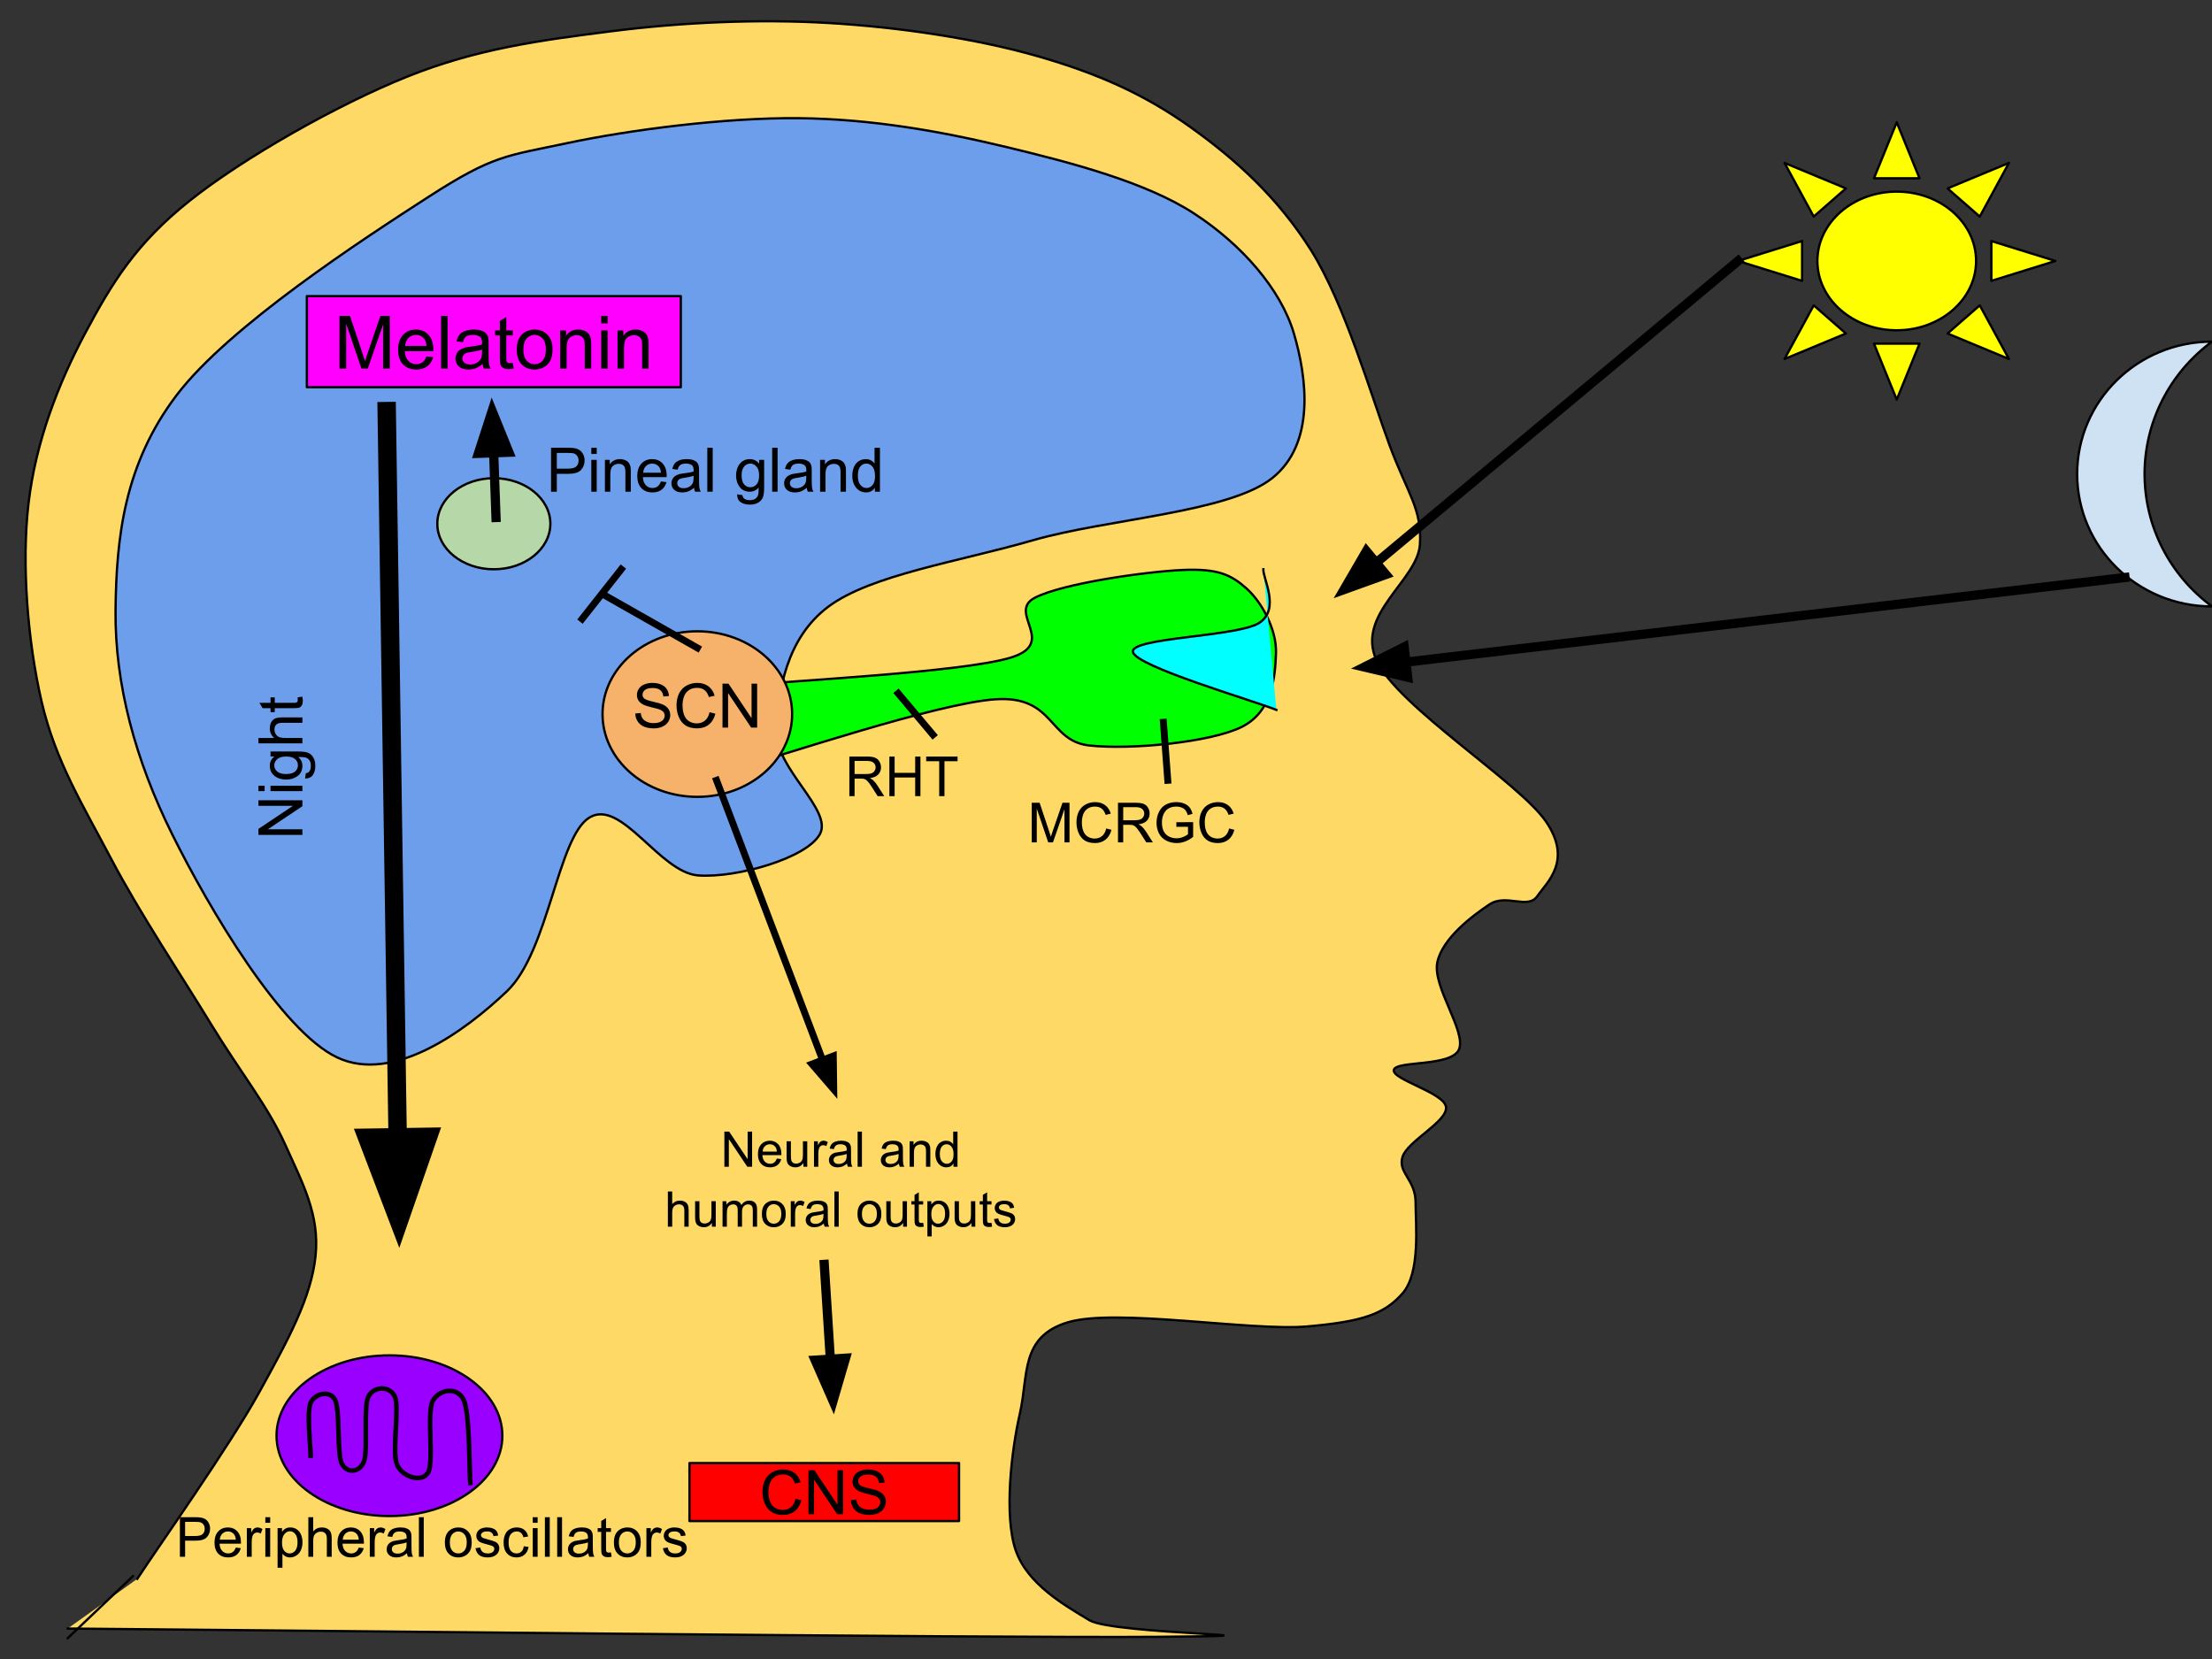 <svg version="1.1" viewBox="0.0 0.0 960.0 720.0" fill="none" stroke="none" stroke-linecap="square" stroke-miterlimit="10" xmlns:xlink="http://www.w3.org/1999/xlink" xmlns="http://www.w3.org/2000/svg"><rect x="0.0" y="0.0" width="960.0" height="720.0" fill="#333333" stroke="none"/><clipPath id="p.0"><path d="m0 0l960.0 0l0 720.0l-960.0 0l0 -720.0z" clip-rule="nonzero"/></clipPath><g clip-path="url(#p.0)"><path fill="#000000" fill-opacity="0.0" d="m0 0l960.0 0l0 720.0l-960.0 0z" fill-rule="evenodd"/><path fill="#ffd966" d="m29.385 706.78c78.94 0.599 399.732 4.191 473.64 3.593c73.908 -0.599 -19.814 -0.9 -30.192 -7.185c-10.378 -6.285 -27.046 -15.562 -32.078 -30.528c-5.032 -14.965 -1.888 -42.803 1.886 -59.265c3.774 -16.462 -6.4086914E-4 -33.222 20.756 -39.507c20.757 -6.285 79.569 3.89 103.786 1.794c24.217 -2.095 33.654 -5.387 41.517 -14.367c7.863 -8.98 5.661 -29.634 5.661 -39.511c0 -9.877 -7.862 -12.87 -5.661 -19.754c2.202 -6.884 19.5 -15.263 18.871 -21.548c-0.629 -6.285 -23.589 -11.974 -22.646 -16.165c0.943 -4.191 25.161 -1.198 28.306 -8.98c3.145 -7.782 -11.637 -27.237 -9.435 -37.713c2.201 -10.476 15.408 -20.352 22.642 -25.141c7.234 -4.789 16.672 2.394 20.76 -3.593c4.089 -5.986 15.408 -15.266 3.771 -32.326c-11.637 -17.06 -64.47 -49.982 -73.591 -70.035c-9.121 -20.053 17.924 -34.721 18.867 -50.285c0.943 -15.564 -5.344 -21.849 -13.207 -43.1c-7.862 -21.251 -19.499 -61.358 -33.967 -84.406c-14.467 -23.047 -33.024 -39.81 -52.838 -53.878c-19.814 -14.068 -39.94 -23.045 -66.044 -30.528c-26.104 -7.482 -59.758 -12.571 -90.58 -14.367c-30.822 -1.796 -63.844 -0.298 -94.351 3.593c-30.507 3.891 -58.183 7.482 -88.69 19.754c-30.507 12.271 -71.078 35.317 -94.351 53.874c-23.273 18.557 -33.651 35.617 -45.288 57.467c-11.637 21.85 -21.386 46.993 -24.531 73.631c-3.145 26.639 -0.316 60.459 5.661 86.2c5.976 25.741 17.93 44.898 30.196 68.244c12.266 23.346 30.819 51.181 43.399 71.833c12.58 20.652 24.533 35.319 32.081 52.08c7.548 16.761 15.093 30.528 13.207 48.487c-1.887 17.959 -11.633 35.918 -24.528 59.265c-12.894 23.346 -44.032 67.344 -52.838 80.813" fill-rule="evenodd"/><path stroke="#000000" stroke-width="1.0" stroke-linejoin="round" stroke-linecap="butt" d="m29.385 706.78c78.94 0.599 399.732 4.191 473.64 3.593c73.908 -0.599 -19.814 -0.9 -30.192 -7.185c-10.378 -6.285 -27.046 -15.562 -32.078 -30.528c-5.032 -14.965 -1.888 -42.803 1.886 -59.265c3.774 -16.462 -6.4086914E-4 -33.222 20.756 -39.507c20.757 -6.285 79.569 3.89 103.786 1.794c24.217 -2.095 33.654 -5.387 41.517 -14.367c7.863 -8.98 5.661 -29.634 5.661 -39.511c0 -9.877 -7.862 -12.87 -5.661 -19.754c2.202 -6.884 19.5 -15.263 18.871 -21.548c-0.629 -6.285 -23.589 -11.974 -22.646 -16.165c0.943 -4.191 25.161 -1.198 28.306 -8.98c3.145 -7.782 -11.637 -27.237 -9.435 -37.713c2.201 -10.476 15.408 -20.352 22.642 -25.141c7.234 -4.789 16.672 2.394 20.76 -3.593c4.089 -5.986 15.408 -15.266 3.771 -32.326c-11.637 -17.06 -64.47 -49.982 -73.591 -70.035c-9.121 -20.053 17.924 -34.721 18.867 -50.285c0.943 -15.564 -5.344 -21.849 -13.207 -43.1c-7.862 -21.251 -19.499 -61.358 -33.967 -84.406c-14.467 -23.047 -33.024 -39.81 -52.838 -53.878c-19.814 -14.068 -39.94 -23.045 -66.044 -30.528c-26.104 -7.482 -59.758 -12.571 -90.58 -14.367c-30.822 -1.796 -63.844 -0.298 -94.351 3.593c-30.507 3.891 -58.183 7.482 -88.69 19.754c-30.507 12.271 -71.078 35.317 -94.351 53.874c-23.273 18.557 -33.651 35.617 -45.288 57.467c-11.637 21.85 -21.386 46.993 -24.531 73.631c-3.145 26.639 -0.316 60.459 5.661 86.2c5.976 25.741 17.93 44.898 30.196 68.244c12.266 23.346 30.819 51.181 43.399 71.833c12.58 20.652 24.533 35.319 32.081 52.08c7.548 16.761 15.093 30.528 13.207 48.487c-1.887 17.959 -11.633 35.918 -24.528 59.265c-12.894 23.346 -44.032 67.344 -52.838 80.813" fill-rule="evenodd"/><path fill="#ffd966" d="m57.69 684.034c-4.718 4.49 -23.589 22.449 -28.306 26.939" fill-rule="evenodd"/><path stroke="#000000" stroke-width="1.0" stroke-linejoin="round" stroke-linecap="butt" d="m57.69 684.034c-4.718 4.49 -23.589 22.449 -28.306 26.939" fill-rule="evenodd"/><path fill="#6d9eeb" d="m186.013 85.413c28.305 -18.258 33.651 -17.66 60.384 -23.346c26.733 -5.687 68.246 -11.074 100.011 -10.774c31.765 0.3 61.96 5.688 90.58 12.572c28.62 6.884 60.383 15.265 81.14 28.733c20.757 13.469 37.741 32.924 43.402 52.08c5.661 19.156 9.435 47.888 -9.435 62.854c-18.87 14.965 -71.707 17.66 -103.786 26.939c-32.079 9.279 -70.134 14.965 -88.69 28.733c-18.556 13.768 -22.017 37.416 -22.646 53.878c-0.629 16.462 24.531 34.419 18.871 44.894c-5.66 10.476 -36.165 19.156 -52.834 17.959c-16.669 -1.197 -33.339 -33.522 -47.177 -25.141c-13.838 8.381 -17.611 58.066 -35.852 75.426c-18.241 17.36 -49.377 40.107 -73.594 28.733c-24.217 -11.374 -55.669 -64.652 -71.709 -96.978c-16.04 -32.325 -24.846 -65.248 -24.531 -96.974c0.315 -31.727 3.776 -63.454 26.421 -93.385c22.645 -29.931 81.142 -67.945 109.447 -86.204z" fill-rule="evenodd"/><path stroke="#000000" stroke-width="1.0" stroke-linejoin="round" stroke-linecap="butt" d="m186.013 85.413c28.305 -18.258 33.651 -17.66 60.384 -23.346c26.733 -5.687 68.246 -11.074 100.011 -10.774c31.765 0.3 61.96 5.688 90.58 12.572c28.62 6.884 60.383 15.265 81.14 28.733c20.757 13.469 37.741 32.924 43.402 52.08c5.661 19.156 9.435 47.888 -9.435 62.854c-18.87 14.965 -71.707 17.66 -103.786 26.939c-32.079 9.279 -70.134 14.965 -88.69 28.733c-18.556 13.768 -22.017 37.416 -22.646 53.878c-0.629 16.462 24.531 34.419 18.871 44.894c-5.66 10.476 -36.165 19.156 -52.834 17.959c-16.669 -1.197 -33.339 -33.522 -47.177 -25.141c-13.838 8.381 -17.611 58.066 -35.852 75.426c-18.241 17.36 -49.377 40.107 -73.594 28.733c-24.217 -11.374 -55.669 -64.652 -71.709 -96.978c-16.04 -32.325 -24.846 -65.248 -24.531 -96.974c0.315 -31.727 3.776 -63.454 26.421 -93.385c22.645 -29.931 81.142 -67.945 109.447 -86.204z" fill-rule="evenodd"/><path fill="#00ff00" d="m323.259 297.47c19.21 -2.004 94.271 -5.677 115.26 -12.023c20.989 -6.346 -1.778 -19.706 10.672 -26.052c12.45 -6.346 48.734 -11.355 64.03 -12.023c15.296 -0.668 20.989 2.002 27.747 8.014c6.759 6.012 13.161 18.038 12.805 28.059c-0.355 10.02 -1.42 25.384 -14.938 32.064c-13.518 6.68 -48.381 10.018 -66.167 8.014c-17.787 -2.004 -14.939 -21.711 -40.553 -20.041c-25.613 1.67 -94.273 25.051 -113.127 30.061" fill-rule="evenodd"/><path stroke="#000000" stroke-width="1.0" stroke-linejoin="round" stroke-linecap="butt" d="m323.259 297.47c19.21 -2.004 94.271 -5.677 115.26 -12.023c20.989 -6.346 -1.778 -19.706 10.672 -26.052c12.45 -6.346 48.734 -11.355 64.03 -12.023c15.296 -0.668 20.989 2.002 27.747 8.014c6.759 6.012 13.161 18.038 12.805 28.059c-0.355 10.02 -1.42 25.384 -14.938 32.064c-13.518 6.68 -48.381 10.018 -66.167 8.014c-17.787 -2.004 -14.939 -21.711 -40.553 -20.041c-25.613 1.67 -94.273 25.051 -113.127 30.061" fill-rule="evenodd"/><path fill="#000000" fill-opacity="0.0" d="m318.989 333.544c1.068 -6.346 5.339 -31.729 6.407 -38.075" fill-rule="evenodd"/><path stroke="#000000" stroke-width="1.0" stroke-linejoin="round" stroke-linecap="butt" d="m318.989 333.544c1.068 -6.346 5.339 -31.729 6.407 -38.075" fill-rule="evenodd"/><path fill="#00ffff" d="m548.292 247.04c-0.314 3.891 7.549 17.36 -1.886 23.346c-9.435 5.986 -55.981 6.283 -54.723 12.569c1.258 6.285 51.891 20.954 62.27 25.144" fill-rule="evenodd"/><path stroke="#000000" stroke-width="1.0" stroke-linejoin="round" stroke-linecap="butt" d="m548.292 247.04c-0.314 3.891 7.549 17.36 -1.886 23.346c-9.435 5.986 -55.981 6.283 -54.723 12.569c1.258 6.285 51.891 20.954 62.27 25.144" fill-rule="evenodd"/><path fill="#f6b26b" d="m261.496 309.908l0 0c0 -19.841 18.422 -35.926 41.146 -35.926l0 0c22.724 0 41.146 16.085 41.146 35.926l0 0c0 19.841 -18.422 35.926 -41.146 35.926l0 0c-22.724 0 -41.146 -16.085 -41.146 -35.926z" fill-rule="evenodd"/><path stroke="#000000" stroke-width="1.0" stroke-linejoin="round" stroke-linecap="butt" d="m261.496 309.908l0 0c0 -19.841 18.422 -35.926 41.146 -35.926l0 0c22.724 0 41.146 16.085 41.146 35.926l0 0c0 19.841 -18.422 35.926 -41.146 35.926l0 0c-22.724 0 -41.146 -16.085 -41.146 -35.926z" fill-rule="evenodd"/><path fill="#000000" fill-opacity="0.0" d="m252.638 281.179l100.008 0l0 52.065l-100.008 0z" fill-rule="evenodd"/><path fill="#000000" d="m275.705 309.654l2.375 -0.219q0.172 1.438 0.781 2.359q0.625 0.906 1.922 1.484q1.312 0.562 2.938 0.562q1.438 0 2.547 -0.422q1.109 -0.438 1.641 -1.188q0.547 -0.75 0.547 -1.641q0 -0.891 -0.531 -1.562q-0.516 -0.672 -1.703 -1.125q-0.766 -0.297 -3.406 -0.922q-2.625 -0.641 -3.672 -1.203q-1.375 -0.719 -2.047 -1.766q-0.672 -1.062 -0.672 -2.375q0 -1.453 0.812 -2.703q0.828 -1.266 2.406 -1.906q1.578 -0.656 3.5 -0.656q2.125 0 3.734 0.688q1.625 0.672 2.5 2.0q0.875 1.328 0.938 3.016l-2.422 0.188q-0.188 -1.812 -1.312 -2.734q-1.125 -0.938 -3.328 -0.938q-2.297 0 -3.344 0.844q-1.047 0.844 -1.047 2.031q0 1.016 0.75 1.688q0.719 0.656 3.797 1.359q3.078 0.703 4.234 1.219q1.656 0.766 2.453 1.953q0.797 1.172 0.797 2.703q0 1.531 -0.875 2.875q-0.875 1.344 -2.516 2.094q-1.625 0.75 -3.672 0.75q-2.594 0 -4.344 -0.75q-1.75 -0.766 -2.75 -2.281q-0.984 -1.516 -1.031 -3.422zm32.248 -0.562l2.531 0.641q-0.797 3.109 -2.859 4.75q-2.062 1.625 -5.047 1.625q-3.094 0 -5.031 -1.25q-1.922 -1.266 -2.938 -3.641q-1.0 -2.391 -1.0 -5.125q0 -2.984 1.141 -5.203q1.141 -2.219 3.234 -3.359q2.109 -1.156 4.625 -1.156q2.875 0 4.828 1.469q1.953 1.453 2.719 4.094l-2.484 0.578q-0.672 -2.078 -1.938 -3.031q-1.25 -0.953 -3.172 -0.953q-2.203 0 -3.688 1.062q-1.469 1.047 -2.062 2.828q-0.594 1.781 -0.594 3.656q0 2.438 0.703 4.266q0.703 1.812 2.203 2.719q1.5 0.891 3.25 0.891q2.109 0 3.578 -1.219q1.484 -1.234 2.0 -3.641zm5.61 6.688l0 -19.078l2.594 0l10.016 14.984l0 -14.984l2.422 0l0 19.078l-2.594 0l-10.016 -15.0l0 15.0l-2.422 0z" fill-rule="nonzero"/><path fill="#ff00ff" d="m133.178 128.517l162.288 0l0 39.529l-162.288 0z" fill-rule="evenodd"/><path stroke="#000000" stroke-width="1.0" stroke-linejoin="round" stroke-linecap="butt" d="m133.178 128.517l162.288 0l0 39.529l-162.288 0z" fill-rule="evenodd"/><path fill="#000000" d="m147.322 160.002l0 -22.906l4.562 0l5.422 16.219q0.75 2.266 1.094 3.391q0.391 -1.25 1.219 -3.672l5.484 -15.938l4.078 0l0 22.906l-2.922 0l0 -19.172l-6.656 19.172l-2.734 0l-6.625 -19.5l0 19.5l-2.922 0zm37.75 -5.344l2.906 0.359q-0.688 2.547 -2.547 3.953q-1.859 1.406 -4.75 1.406q-3.641 0 -5.781 -2.234q-2.125 -2.25 -2.125 -6.297q0 -4.188 2.156 -6.5q2.156 -2.312 5.594 -2.312q3.328 0 5.438 2.266q2.109 2.266 2.109 6.375q0 0.25 -0.016 0.75l-12.375 0q0.156 2.734 1.547 4.188q1.391 1.453 3.469 1.453q1.547 0 2.641 -0.812q1.094 -0.812 1.734 -2.594zm-9.234 -4.547l9.266 0q-0.188 -2.094 -1.062 -3.141q-1.344 -1.625 -3.484 -1.625q-1.938 0 -3.266 1.297q-1.312 1.297 -1.453 3.469zm15.609 9.891l0 -22.906l2.812 0l0 22.906l-2.812 0zm18.0 -2.047q-1.562 1.328 -3.016 1.875q-1.438 0.547 -3.094 0.547q-2.734 0 -4.203 -1.328q-1.469 -1.344 -1.469 -3.422q0 -1.219 0.547 -2.219q0.562 -1.016 1.453 -1.625q0.906 -0.609 2.031 -0.922q0.828 -0.219 2.5 -0.422q3.406 -0.406 5.016 -0.969q0.016 -0.578 0.016 -0.734q0 -1.719 -0.797 -2.422q-1.078 -0.953 -3.203 -0.953q-1.984 0 -2.938 0.703q-0.938 0.688 -1.391 2.453l-2.75 -0.375q0.375 -1.766 1.234 -2.844q0.859 -1.094 2.484 -1.672q1.625 -0.594 3.766 -0.594q2.125 0 3.453 0.5q1.328 0.5 1.953 1.266q0.625 0.75 0.875 1.906q0.141 0.719 0.141 2.594l0 3.75q0 3.922 0.172 4.969q0.188 1.031 0.719 1.984l-2.938 0q-0.438 -0.875 -0.562 -2.047zm-0.234 -6.281q-1.531 0.625 -4.594 1.062q-1.734 0.25 -2.453 0.562q-0.719 0.312 -1.109 0.922q-0.391 0.594 -0.391 1.328q0 1.125 0.844 1.875q0.859 0.75 2.5 0.75q1.625 0 2.891 -0.703q1.266 -0.719 1.859 -1.953q0.453 -0.953 0.453 -2.812l0 -1.031zm13.344 5.812l0.406 2.484q-1.188 0.25 -2.125 0.25q-1.531 0 -2.375 -0.484q-0.844 -0.484 -1.188 -1.266q-0.344 -0.797 -0.344 -3.328l0 -9.547l-2.062 0l0 -2.188l2.062 0l0 -4.109l2.797 -1.688l0 5.797l2.828 0l0 2.188l-2.828 0l0 9.703q0 1.203 0.141 1.547q0.156 0.344 0.484 0.547q0.344 0.203 0.969 0.203q0.469 0 1.234 -0.109zm1.703 -5.781q0 -4.609 2.562 -6.828q2.141 -1.844 5.219 -1.844q3.422 0 5.594 2.25q2.172 2.234 2.172 6.188q0 3.203 -0.969 5.047q-0.953 1.828 -2.797 2.844q-1.828 1.016 -4.0 1.016q-3.484 0 -5.641 -2.234q-2.141 -2.234 -2.141 -6.438zm2.891 0q0 3.188 1.391 4.781q1.391 1.578 3.5 1.578q2.094 0 3.484 -1.594q1.391 -1.594 1.391 -4.859q0 -3.078 -1.406 -4.656q-1.391 -1.594 -3.469 -1.594q-2.109 0 -3.5 1.578q-1.391 1.578 -1.391 4.766zm15.953 8.297l0 -16.594l2.531 0l0 2.359q1.828 -2.734 5.281 -2.734q1.5 0 2.75 0.547q1.266 0.531 1.891 1.406q0.625 0.875 0.875 2.078q0.156 0.781 0.156 2.734l0 10.203l-2.812 0l0 -10.094q0 -1.719 -0.328 -2.562q-0.328 -0.859 -1.172 -1.359q-0.828 -0.516 -1.953 -0.516q-1.797 0 -3.109 1.141q-1.297 1.141 -1.297 4.328l0 9.062l-2.812 0zm17.812 -19.672l0 -3.234l2.812 0l0 3.234l-2.812 0zm0 19.672l0 -16.594l2.812 0l0 16.594l-2.812 0zm7.094 0l0 -16.594l2.531 0l0 2.359q1.828 -2.734 5.281 -2.734q1.5 0 2.75 0.547q1.266 0.531 1.891 1.406q0.625 0.875 0.875 2.078q0.156 0.781 0.156 2.734l0 10.203l-2.812 0l0 -10.094q0 -1.719 -0.328 -2.562q-0.328 -0.859 -1.172 -1.359q-0.828 -0.516 -1.953 -0.516q-1.797 0 -3.109 1.141q-1.297 1.141 -1.297 4.328l0 9.062l-2.812 0z" fill-rule="nonzero"/><path fill="#b6d7a8" d="m189.791 227.3l0 0c0 -10.916 10.983 -19.765 24.531 -19.765l0 0c13.548 0 24.531 8.849 24.531 19.765l0 0c0 10.916 -10.983 19.765 -24.531 19.765l0 0c-13.548 0 -24.531 -8.849 -24.531 -19.765z" fill-rule="evenodd"/><path stroke="#000000" stroke-width="1.0" stroke-linejoin="round" stroke-linecap="butt" d="m189.791 227.3l0 0c0 -10.916 10.983 -19.765 24.531 -19.765l0 0c13.548 0 24.531 8.849 24.531 19.765l0 0c0 10.916 -10.983 19.765 -24.531 19.765l0 0c-13.548 0 -24.531 -8.849 -24.531 -19.765z" fill-rule="evenodd"/><path fill="#000000" fill-opacity="0.0" d="m302.642 281.179l-41.169 -23.368" fill-rule="evenodd"/><path stroke="#000000" stroke-width="3.0" stroke-linejoin="round" stroke-linecap="butt" d="m302.642 281.179l-41.169 -23.368" fill-rule="evenodd"/><path fill="#000000" fill-opacity="0.0" d="m269.619 247.065l-16.982 21.534" fill-rule="evenodd"/><path stroke="#000000" stroke-width="3.0" stroke-linejoin="round" stroke-linecap="butt" d="m269.619 247.065l-16.982 21.534" fill-rule="evenodd"/><path fill="#000000" fill-opacity="0.0" d="m228.084 178.798l168.622 0l0 39.529l-168.622 0z" fill-rule="evenodd"/><path fill="#000000" d="m239.146 213.398l0 -19.078l7.188 0q1.906 0 2.906 0.172q1.406 0.234 2.359 0.906q0.953 0.656 1.531 1.844q0.578 1.172 0.578 2.594q0 2.438 -1.562 4.125q-1.547 1.688 -5.594 1.688l-4.891 0l0 7.75l-2.516 0zm2.516 -10.016l4.938 0q2.453 0 3.469 -0.906q1.031 -0.906 1.031 -2.562q0 -1.203 -0.609 -2.047q-0.594 -0.859 -1.594 -1.125q-0.625 -0.172 -2.344 -0.172l-4.891 0l0 6.812zm14.967 -6.375l0 -2.688l2.344 0l0 2.688l-2.344 0zm0 16.391l0 -13.828l2.344 0l0 13.828l-2.344 0zm5.907 0l0 -13.828l2.109 0l0 1.969q1.531 -2.281 4.406 -2.281q1.25 0 2.297 0.453q1.047 0.453 1.562 1.188q0.531 0.719 0.734 1.719q0.125 0.656 0.125 2.281l0 8.5l-2.344 0l0 -8.406q0 -1.438 -0.281 -2.141q-0.266 -0.719 -0.969 -1.141q-0.688 -0.422 -1.625 -0.422q-1.484 0 -2.578 0.953q-1.094 0.953 -1.094 3.609l0 7.547l-2.344 0zm24.294 -4.453l2.422 0.297q-0.578 2.125 -2.125 3.297q-1.547 1.172 -3.953 1.172q-3.031 0 -4.812 -1.859q-1.781 -1.875 -1.781 -5.25q0 -3.484 1.797 -5.406q1.797 -1.938 4.672 -1.938q2.766 0 4.516 1.891q1.766 1.891 1.766 5.312q0 0.203 -0.016 0.625l-10.312 0q0.141 2.281 1.297 3.5q1.156 1.203 2.891 1.203q1.281 0 2.188 -0.672q0.922 -0.688 1.453 -2.172zm-7.688 -3.781l7.719 0q-0.156 -1.75 -0.891 -2.625q-1.125 -1.344 -2.906 -1.344q-1.609 0 -2.719 1.078q-1.094 1.078 -1.203 2.891zm22.075 6.531q-1.312 1.109 -2.516 1.562q-1.203 0.453 -2.578 0.453q-2.281 0 -3.5 -1.109q-1.219 -1.109 -1.219 -2.844q0 -1.016 0.453 -1.859q0.469 -0.844 1.219 -1.344q0.75 -0.516 1.688 -0.766q0.688 -0.188 2.078 -0.359q2.828 -0.328 4.172 -0.797q0.016 -0.484 0.016 -0.625q0 -1.422 -0.656 -2.016q-0.906 -0.797 -2.672 -0.797q-1.656 0 -2.453 0.594q-0.781 0.578 -1.156 2.047l-2.297 -0.312q0.312 -1.469 1.031 -2.375q0.719 -0.906 2.062 -1.391q1.359 -0.5 3.141 -0.5q1.781 0 2.875 0.422q1.109 0.422 1.625 1.047q0.531 0.625 0.734 1.594q0.125 0.594 0.125 2.156l0 3.125q0 3.266 0.141 4.141q0.156 0.859 0.594 1.656l-2.438 0q-0.375 -0.734 -0.469 -1.703zm-0.203 -5.234q-1.266 0.516 -3.828 0.891q-1.438 0.203 -2.047 0.469q-0.594 0.25 -0.922 0.75q-0.312 0.5 -0.312 1.125q0 0.938 0.703 1.562q0.703 0.625 2.078 0.625q1.344 0 2.391 -0.594q1.062 -0.594 1.562 -1.625q0.375 -0.797 0.375 -2.344l0 -0.859zm5.95 6.938l0 -19.078l2.344 0l0 19.078l-2.344 0zm12.953 1.141l2.281 0.344q0.141 1.047 0.797 1.531q0.859 0.656 2.375 0.656q1.625 0 2.5 -0.656q0.891 -0.641 1.203 -1.812q0.188 -0.719 0.172 -3.016q-1.531 1.812 -3.828 1.812q-2.844 0 -4.406 -2.047q-1.562 -2.062 -1.562 -4.938q0 -1.984 0.719 -3.656q0.719 -1.672 2.078 -2.578q1.359 -0.922 3.188 -0.922q2.453 0 4.031 1.984l0 -1.672l2.172 0l0 11.953q0 3.234 -0.656 4.578q-0.656 1.344 -2.094 2.125q-1.422 0.781 -3.5 0.781q-2.469 0 -4.0 -1.109q-1.516 -1.109 -1.469 -3.359zm1.938 -8.297q0 2.719 1.078 3.969q1.078 1.25 2.703 1.25q1.625 0 2.719 -1.234q1.094 -1.25 1.094 -3.906q0 -2.547 -1.125 -3.828q-1.125 -1.297 -2.719 -1.297q-1.562 0 -2.656 1.281q-1.094 1.266 -1.094 3.766zm13.262 7.156l0 -19.078l2.344 0l0 19.078l-2.344 0zm15 -1.703q-1.312 1.109 -2.516 1.562q-1.203 0.453 -2.578 0.453q-2.281 0 -3.5 -1.109q-1.219 -1.109 -1.219 -2.844q0 -1.016 0.453 -1.859q0.469 -0.844 1.219 -1.344q0.75 -0.516 1.688 -0.766q0.688 -0.188 2.078 -0.359q2.828 -0.328 4.172 -0.797q0.016 -0.484 0.016 -0.625q0 -1.422 -0.656 -2.016q-0.906 -0.797 -2.672 -0.797q-1.656 0 -2.453 0.594q-0.781 0.578 -1.156 2.047l-2.297 -0.312q0.312 -1.469 1.031 -2.375q0.719 -0.906 2.062 -1.391q1.359 -0.5 3.141 -0.5q1.781 0 2.875 0.422q1.109 0.422 1.625 1.047q0.531 0.625 0.734 1.594q0.125 0.594 0.125 2.156l0 3.125q0 3.266 0.141 4.141q0.156 0.859 0.594 1.656l-2.438 0q-0.375 -0.734 -0.469 -1.703zm-0.203 -5.234q-1.266 0.516 -3.828 0.891q-1.438 0.203 -2.047 0.469q-0.594 0.25 -0.922 0.75q-0.312 0.5 -0.312 1.125q0 0.938 0.703 1.562q0.703 0.625 2.078 0.625q1.344 0 2.391 -0.594q1.062 -0.594 1.562 -1.625q0.375 -0.797 0.375 -2.344l0 -0.859zm5.997 6.938l0 -13.828l2.109 0l0 1.969q1.531 -2.281 4.406 -2.281q1.25 0 2.297 0.453q1.047 0.453 1.562 1.188q0.531 0.719 0.734 1.719q0.125 0.656 0.125 2.281l0 8.5l-2.344 0l0 -8.406q0 -1.438 -0.281 -2.141q-0.266 -0.719 -0.969 -1.141q-0.688 -0.422 -1.625 -0.422q-1.484 0 -2.578 0.953q-1.094 0.953 -1.094 3.609l0 7.547l-2.344 0zm23.794 0l0 -1.75q-1.312 2.062 -3.859 2.062q-1.656 0 -3.047 -0.906q-1.375 -0.922 -2.141 -2.547q-0.766 -1.641 -0.766 -3.75q0 -2.078 0.688 -3.766q0.703 -1.688 2.078 -2.578q1.375 -0.906 3.078 -0.906q1.25 0 2.219 0.531q0.984 0.531 1.594 1.375l0 -6.844l2.344 0l0 19.078l-2.188 0zm-7.406 -6.891q0 2.641 1.125 3.969q1.125 1.312 2.641 1.312q1.531 0 2.609 -1.25q1.078 -1.266 1.078 -3.844q0 -2.844 -1.094 -4.172q-1.094 -1.328 -2.703 -1.328q-1.547 0 -2.609 1.281q-1.047 1.281 -1.047 4.031z" fill-rule="nonzero"/><path fill="#000000" fill-opacity="0.0" d="m215.263 224.596l-1.882 -52.065" fill-rule="evenodd"/><path stroke="#000000" stroke-width="4.0" stroke-linejoin="round" stroke-linecap="butt" d="m215.263 224.596l-1.015 -28.081" fill-rule="evenodd"/><path fill="#000000" stroke="#000000" stroke-width="4.0" stroke-linecap="butt" d="m220.851 196.277l-7.258 -17.902l-5.947 18.379z" fill-rule="evenodd"/><path fill="#000000" fill-opacity="0.0" d="m389.809 300.932l15.1 17.952" fill-rule="evenodd"/><path stroke="#000000" stroke-width="3.0" stroke-linejoin="round" stroke-linecap="butt" d="m389.809 300.932l15.1 17.952" fill-rule="evenodd"/><path fill="#000000" fill-opacity="0.0" d="m504.921 313.49l1.882 25.159" fill-rule="evenodd"/><path stroke="#000000" stroke-width="3.0" stroke-linejoin="round" stroke-linecap="butt" d="m504.921 313.49l1.882 25.159" fill-rule="evenodd"/><path fill="#000000" fill-opacity="0.0" d="m357.728 313.49l79.263 0l0 39.529l-79.263 0z" fill-rule="evenodd"/><path fill="#000000" d="m368.619 345.529l0 -17.188l7.609 0q2.297 0 3.484 0.469q1.203 0.469 1.922 1.641q0.719 1.172 0.719 2.578q0 1.828 -1.188 3.094q-1.188 1.25 -3.656 1.594q0.906 0.422 1.375 0.844q1.0 0.922 1.891 2.297l2.984 4.672l-2.859 0l-2.281 -3.578q-0.984 -1.547 -1.641 -2.359q-0.641 -0.828 -1.156 -1.156q-0.5 -0.328 -1.031 -0.453q-0.391 -0.078 -1.266 -0.078l-2.641 0l0 7.625l-2.266 0zm2.266 -9.594l4.891 0q1.562 0 2.438 -0.328q0.875 -0.328 1.328 -1.031q0.469 -0.703 0.469 -1.547q0 -1.219 -0.891 -2.0q-0.875 -0.781 -2.797 -0.781l-5.438 0l0 5.688zm15.098 9.594l0 -17.188l2.281 0l0 7.062l8.922 0l0 -7.062l2.281 0l0 17.188l-2.281 0l0 -8.094l-8.922 0l0 8.094l-2.281 0zm21.629 0l0 -15.156l-5.656 0l0 -2.031l13.625 0l0 2.031l-5.688 0l0 15.156l-2.281 0z" fill-rule="nonzero"/><path fill="#000000" fill-opacity="0.0" d="m436.99 333.544l139.662 0l0 23.368l-139.662 0z" fill-rule="evenodd"/><path fill="#000000" d="m447.771 365.584l0 -17.188l3.422 0l4.062 12.172q0.562 1.703 0.828 2.547q0.297 -0.938 0.906 -2.766l4.125 -11.953l3.047 0l0 17.188l-2.188 0l0 -14.375l-4.984 14.375l-2.062 0l-4.969 -14.625l0 14.625l-2.188 0zm32.32 -6.031l2.281 0.578q-0.719 2.797 -2.578 4.281q-1.859 1.469 -4.547 1.469q-2.766 0 -4.516 -1.125q-1.734 -1.141 -2.641 -3.281q-0.906 -2.156 -0.906 -4.609q0 -2.688 1.016 -4.688q1.031 -2.0 2.922 -3.031q1.891 -1.031 4.172 -1.031q2.578 0 4.328 1.312q1.766 1.312 2.453 3.688l-2.234 0.531q-0.609 -1.875 -1.75 -2.734q-1.125 -0.859 -2.844 -0.859q-1.984 0 -3.312 0.953q-1.328 0.953 -1.875 2.547q-0.531 1.594 -0.531 3.297q0 2.188 0.625 3.828q0.641 1.641 1.984 2.453q1.359 0.797 2.922 0.797q1.922 0 3.234 -1.094q1.328 -1.109 1.797 -3.281zm5.113 6.031l0 -17.188l7.609 0q2.297 0 3.484 0.469q1.203 0.469 1.922 1.641q0.719 1.172 0.719 2.578q0 1.828 -1.188 3.094q-1.188 1.25 -3.656 1.594q0.906 0.422 1.375 0.844q1.0 0.922 1.891 2.297l2.984 4.672l-2.859 0l-2.281 -3.578q-0.984 -1.547 -1.641 -2.359q-0.641 -0.828 -1.156 -1.156q-0.5 -0.328 -1.031 -0.453q-0.391 -0.078 -1.266 -0.078l-2.641 0l0 7.625l-2.266 0zm2.266 -9.594l4.891 0q1.562 0 2.438 -0.328q0.875 -0.328 1.328 -1.031q0.469 -0.703 0.469 -1.547q0 -1.219 -0.891 -2.0q-0.875 -0.781 -2.797 -0.781l-5.438 0l0 5.688zm23.066 2.859l0 -2.016l7.281 -0.016l0 6.375q-1.672 1.328 -3.453 2.016q-1.781 0.672 -3.656 0.672q-2.531 0 -4.609 -1.078q-2.062 -1.094 -3.125 -3.141q-1.047 -2.062 -1.047 -4.594q0 -2.5 1.047 -4.672q1.047 -2.172 3.016 -3.219q1.969 -1.062 4.531 -1.062q1.875 0 3.375 0.609q1.5 0.594 2.359 1.672q0.859 1.078 1.297 2.812l-2.047 0.562q-0.391 -1.312 -0.969 -2.062q-0.562 -0.75 -1.641 -1.203q-1.062 -0.453 -2.359 -0.453q-1.562 0 -2.703 0.484q-1.125 0.469 -1.828 1.25q-0.688 0.766 -1.078 1.688q-0.656 1.594 -0.656 3.453q0 2.297 0.781 3.844q0.797 1.547 2.312 2.297q1.516 0.75 3.203 0.75q1.484 0 2.891 -0.562q1.406 -0.562 2.125 -1.219l0 -3.188l-5.047 0zm22.887 0.703l2.281 0.578q-0.719 2.797 -2.578 4.281q-1.859 1.469 -4.547 1.469q-2.766 0 -4.516 -1.125q-1.734 -1.141 -2.641 -3.281q-0.906 -2.156 -0.906 -4.609q0 -2.688 1.016 -4.688q1.031 -2.0 2.922 -3.031q1.891 -1.031 4.172 -1.031q2.578 0 4.328 1.312q1.766 1.312 2.453 3.688l-2.234 0.531q-0.609 -1.875 -1.75 -2.734q-1.125 -0.859 -2.844 -0.859q-1.984 0 -3.312 0.953q-1.328 0.953 -1.875 2.547q-0.531 1.594 -0.531 3.297q0 2.188 0.625 3.828q0.641 1.641 1.984 2.453q1.359 0.797 2.922 0.797q1.922 0 3.234 -1.094q1.328 -1.109 1.797 -3.281z" fill-rule="nonzero"/><path fill="#000000" fill-opacity="0.0" d="m310.979 338.649l52.413 138.243" fill-rule="evenodd"/><path stroke="#000000" stroke-width="3.0" stroke-linejoin="round" stroke-linecap="butt" d="m310.979 338.649l46.032 121.412" fill-rule="evenodd"/><path fill="#000000" stroke="#000000" stroke-width="3.0" stroke-linecap="butt" d="m352.378 461.818l9.46 10.973l-0.193 -14.487z" fill-rule="evenodd"/><path fill="#000000" fill-opacity="0.0" d="m269.619 476.892l190.606 0l0 71.852l-190.606 0z" fill-rule="evenodd"/><path fill="#000000" d="m314.378 506.372l0 -15.266l2.078 0l8.016 11.984l0 -11.984l1.938 0l0 15.266l-2.078 0l-8.016 -12.0l0 12.0l-1.938 0zm22.762 -3.562l1.922 0.234q-0.453 1.703 -1.688 2.641q-1.234 0.938 -3.172 0.938q-2.422 0 -3.844 -1.484q-1.422 -1.5 -1.422 -4.203q0 -2.797 1.438 -4.328q1.438 -1.547 3.734 -1.547q2.219 0 3.609 1.516q1.406 1.5 1.406 4.25q0 0.156 0 0.5l-8.25 0q0.109 1.812 1.031 2.781q0.922 0.969 2.312 0.969q1.031 0 1.75 -0.531q0.734 -0.547 1.172 -1.734zm-6.156 -3.031l6.172 0q-0.125 -1.391 -0.703 -2.094q-0.906 -1.078 -2.328 -1.078q-1.297 0 -2.172 0.859q-0.875 0.859 -0.969 2.312zm17.69 6.594l0 -1.625q-1.297 1.875 -3.516 1.875q-0.969 0 -1.828 -0.375q-0.844 -0.375 -1.266 -0.938q-0.406 -0.578 -0.562 -1.391q-0.125 -0.562 -0.125 -1.75l0 -6.859l1.875 0l0 6.141q0 1.469 0.125 1.969q0.172 0.75 0.734 1.172q0.578 0.422 1.422 0.422q0.844 0 1.578 -0.438q0.75 -0.438 1.047 -1.172q0.312 -0.75 0.312 -2.172l0 -5.922l1.875 0l0 11.062l-1.672 0zm4.596 0l0 -11.062l1.688 0l0 1.672q0.641 -1.172 1.188 -1.547q0.547 -0.375 1.203 -0.375q0.953 0 1.922 0.609l-0.641 1.734q-0.688 -0.406 -1.375 -0.406q-0.609 0 -1.109 0.375q-0.484 0.359 -0.688 1.016q-0.312 1.0 -0.312 2.188l0 5.797l-1.875 0zm14.337 -1.359q-1.047 0.875 -2.016 1.25q-0.953 0.359 -2.062 0.359q-1.812 0 -2.797 -0.891q-0.984 -0.891 -0.984 -2.281q0 -0.812 0.375 -1.484q0.375 -0.672 0.969 -1.078q0.594 -0.406 1.344 -0.609q0.562 -0.141 1.672 -0.281q2.266 -0.266 3.344 -0.641q0.016 -0.391 0.016 -0.5q0 -1.141 -0.531 -1.609q-0.719 -0.641 -2.141 -0.641q-1.328 0 -1.953 0.469q-0.625 0.469 -0.938 1.641l-1.828 -0.25q0.25 -1.172 0.812 -1.891q0.578 -0.734 1.656 -1.125q1.094 -0.391 2.516 -0.391q1.422 0 2.297 0.344q0.891 0.328 1.312 0.828q0.422 0.5 0.578 1.281q0.094 0.469 0.094 1.719l0 2.5q0 2.625 0.125 3.312q0.125 0.688 0.469 1.328l-1.953 0q-0.297 -0.578 -0.375 -1.359zm-0.156 -4.188q-1.016 0.406 -3.062 0.703q-1.156 0.172 -1.641 0.375q-0.469 0.203 -0.734 0.609q-0.266 0.406 -0.266 0.891q0 0.75 0.562 1.25q0.578 0.5 1.672 0.5q1.078 0 1.922 -0.469q0.844 -0.484 1.25 -1.297q0.297 -0.641 0.297 -1.875l0 -0.688zm4.752 5.547l0 -15.266l1.875 0l0 15.266l-1.875 0zm17.93 -1.359q-1.047 0.875 -2.016 1.25q-0.953 0.359 -2.062 0.359q-1.812 0 -2.797 -0.891q-0.984 -0.891 -0.984 -2.281q0 -0.812 0.375 -1.484q0.375 -0.672 0.969 -1.078q0.594 -0.406 1.344 -0.609q0.562 -0.141 1.672 -0.281q2.266 -0.266 3.344 -0.641q0.016 -0.391 0.016 -0.5q0 -1.141 -0.531 -1.609q-0.719 -0.641 -2.141 -0.641q-1.328 0 -1.953 0.469q-0.625 0.469 -0.938 1.641l-1.828 -0.25q0.25 -1.172 0.812 -1.891q0.578 -0.734 1.656 -1.125q1.094 -0.391 2.516 -0.391q1.422 0 2.297 0.344q0.891 0.328 1.312 0.828q0.422 0.5 0.578 1.281q0.094 0.469 0.094 1.719l0 2.5q0 2.625 0.125 3.312q0.125 0.688 0.469 1.328l-1.953 0q-0.297 -0.578 -0.375 -1.359zm-0.156 -4.188q-1.016 0.406 -3.062 0.703q-1.156 0.172 -1.641 0.375q-0.469 0.203 -0.734 0.609q-0.266 0.406 -0.266 0.891q0 0.75 0.562 1.25q0.578 0.5 1.672 0.5q1.078 0 1.922 -0.469q0.844 -0.484 1.25 -1.297q0.297 -0.641 0.297 -1.875l0 -0.688zm4.799 5.547l0 -11.062l1.688 0l0 1.578q1.219 -1.828 3.516 -1.828q1.0 0 1.844 0.359q0.844 0.359 1.25 0.953q0.422 0.578 0.594 1.375q0.094 0.516 0.094 1.828l0 6.797l-1.875 0l0 -6.734q0 -1.141 -0.219 -1.703q-0.219 -0.578 -0.781 -0.906q-0.547 -0.344 -1.297 -0.344q-1.203 0 -2.078 0.766q-0.859 0.75 -0.859 2.875l0 6.047l-1.875 0zm19.034 0l0 -1.391q-1.047 1.641 -3.094 1.641q-1.312 0 -2.422 -0.719q-1.109 -0.734 -1.719 -2.047q-0.609 -1.312 -0.609 -3.0q0 -1.656 0.547 -3.0q0.547 -1.359 1.656 -2.078q1.109 -0.719 2.469 -0.719q1.0 0 1.781 0.422q0.781 0.422 1.266 1.094l0 -5.469l1.875 0l0 15.266l-1.75 0zm-5.922 -5.516q0 2.125 0.891 3.172q0.906 1.047 2.125 1.047q1.219 0 2.078 -1.0q0.859 -1.0 0.859 -3.062q0 -2.281 -0.875 -3.344q-0.875 -1.062 -2.156 -1.062q-1.25 0 -2.094 1.031q-0.828 1.016 -0.828 3.219z" fill-rule="nonzero"/><path fill="#000000" d="m289.858 532.372l0 -15.266l1.875 0l0 5.469q1.312 -1.516 3.312 -1.516q1.234 0 2.141 0.484q0.906 0.484 1.297 1.344q0.391 0.844 0.391 2.469l0 7.016l-1.875 0l0 -7.016q0 -1.406 -0.609 -2.047q-0.609 -0.641 -1.734 -0.641q-0.828 0 -1.562 0.438q-0.734 0.438 -1.047 1.172q-0.312 0.734 -0.312 2.047l0 6.047l-1.875 0zm19.112 0l0 -1.625q-1.297 1.875 -3.516 1.875q-0.969 0 -1.828 -0.375q-0.844 -0.375 -1.266 -0.938q-0.406 -0.578 -0.562 -1.391q-0.125 -0.562 -0.125 -1.75l0 -6.859l1.875 0l0 6.141q0 1.469 0.125 1.969q0.172 0.75 0.734 1.172q0.578 0.422 1.422 0.422q0.844 0 1.578 -0.438q0.75 -0.438 1.047 -1.172q0.312 -0.75 0.312 -2.172l0 -5.922l1.875 0l0 11.062l-1.672 0zm4.612 0l0 -11.062l1.672 0l0 1.547q0.531 -0.812 1.391 -1.297q0.859 -0.5 1.969 -0.5q1.234 0 2.016 0.516q0.781 0.5 1.109 1.422q1.312 -1.938 3.406 -1.938q1.656 0 2.531 0.922q0.891 0.906 0.891 2.797l0 7.594l-1.859 0l0 -6.969q0 -1.125 -0.188 -1.609q-0.188 -0.5 -0.672 -0.797q-0.469 -0.312 -1.109 -0.312q-1.172 0 -1.938 0.781q-0.766 0.766 -0.766 2.484l0 6.422l-1.875 0l0 -7.188q0 -1.25 -0.469 -1.875q-0.453 -0.625 -1.5 -0.625q-0.781 0 -1.453 0.422q-0.672 0.406 -0.984 1.219q-0.297 0.797 -0.297 2.312l0 5.734l-1.875 0zm17.063 -5.531q0 -3.078 1.719 -4.547q1.422 -1.234 3.469 -1.234q2.281 0 3.719 1.5q1.453 1.484 1.453 4.125q0 2.141 -0.641 3.359q-0.625 1.219 -1.859 1.906q-1.219 0.672 -2.672 0.672q-2.312 0 -3.75 -1.484q-1.438 -1.5 -1.438 -4.297zm1.938 0q0 2.125 0.922 3.188q0.922 1.047 2.328 1.047q1.406 0 2.328 -1.062q0.922 -1.062 0.922 -3.234q0 -2.047 -0.938 -3.109q-0.922 -1.062 -2.312 -1.062q-1.406 0 -2.328 1.062q-0.922 1.047 -0.922 3.172zm10.612 5.531l0 -11.062l1.688 0l0 1.672q0.641 -1.172 1.188 -1.547q0.547 -0.375 1.203 -0.375q0.953 0 1.922 0.609l-0.641 1.734q-0.688 -0.406 -1.375 -0.406q-0.609 0 -1.109 0.375q-0.484 0.359 -0.688 1.016q-0.312 1.0 -0.312 2.188l0 5.797l-1.875 0zm14.337 -1.359q-1.047 0.875 -2.016 1.25q-0.953 0.359 -2.062 0.359q-1.812 0 -2.797 -0.891q-0.984 -0.891 -0.984 -2.281q0 -0.812 0.375 -1.484q0.375 -0.672 0.969 -1.078q0.594 -0.406 1.344 -0.609q0.562 -0.141 1.672 -0.281q2.266 -0.266 3.344 -0.641q0.016 -0.391 0.016 -0.5q0 -1.141 -0.531 -1.609q-0.719 -0.641 -2.141 -0.641q-1.328 0 -1.953 0.469q-0.625 0.469 -0.938 1.641l-1.828 -0.25q0.25 -1.172 0.812 -1.891q0.578 -0.734 1.656 -1.125q1.094 -0.391 2.516 -0.391q1.422 0 2.297 0.344q0.891 0.328 1.312 0.828q0.422 0.5 0.578 1.281q0.094 0.469 0.094 1.719l0 2.5q0 2.625 0.125 3.312q0.125 0.688 0.469 1.328l-1.953 0q-0.297 -0.578 -0.375 -1.359zm-0.156 -4.188q-1.016 0.406 -3.062 0.703q-1.156 0.172 -1.641 0.375q-0.469 0.203 -0.734 0.609q-0.266 0.406 -0.266 0.891q0 0.75 0.562 1.25q0.578 0.5 1.672 0.5q1.078 0 1.922 -0.469q0.844 -0.484 1.25 -1.297q0.297 -0.641 0.297 -1.875l0 -0.688zm4.752 5.547l0 -15.266l1.875 0l0 15.266l-1.875 0zm10.008 -5.531q0 -3.078 1.719 -4.547q1.422 -1.234 3.469 -1.234q2.281 0 3.719 1.5q1.453 1.484 1.453 4.125q0 2.141 -0.641 3.359q-0.625 1.219 -1.859 1.906q-1.219 0.672 -2.672 0.672q-2.312 0 -3.75 -1.484q-1.438 -1.5 -1.438 -4.297zm1.938 0q0 2.125 0.922 3.188q0.922 1.047 2.328 1.047q1.406 0 2.328 -1.062q0.922 -1.062 0.922 -3.234q0 -2.047 -0.938 -3.109q-0.922 -1.062 -2.312 -1.062q-1.406 0 -2.328 1.062q-0.922 1.047 -0.922 3.172zm17.877 5.531l0 -1.625q-1.297 1.875 -3.516 1.875q-0.969 0 -1.828 -0.375q-0.844 -0.375 -1.266 -0.938q-0.406 -0.578 -0.562 -1.391q-0.125 -0.562 -0.125 -1.75l0 -6.859l1.875 0l0 6.141q0 1.469 0.125 1.969q0.172 0.75 0.734 1.172q0.578 0.422 1.422 0.422q0.844 0 1.578 -0.438q0.75 -0.438 1.047 -1.172q0.312 -0.75 0.312 -2.172l0 -5.922l1.875 0l0 11.062l-1.672 0zm8.705 -1.672l0.266 1.656q-0.781 0.156 -1.406 0.156q-1.031 0 -1.594 -0.312q-0.562 -0.328 -0.797 -0.844q-0.219 -0.531 -0.219 -2.219l0 -6.375l-1.375 0l0 -1.453l1.375 0l0 -2.734l1.859 -1.125l0 3.859l1.891 0l0 1.453l-1.891 0l0 6.469q0 0.812 0.094 1.047q0.109 0.219 0.328 0.359q0.234 0.125 0.641 0.125q0.312 0 0.828 -0.062zm1.832 5.906l0 -15.297l1.703 0l0 1.438q0.609 -0.844 1.359 -1.266q0.766 -0.422 1.859 -0.422q1.406 0 2.484 0.734q1.094 0.719 1.641 2.047q0.547 1.328 0.547 2.922q0 1.688 -0.609 3.047q-0.594 1.359 -1.766 2.094q-1.156 0.719 -2.438 0.719q-0.938 0 -1.688 -0.391q-0.734 -0.406 -1.219 -1.0l0 5.375l-1.875 0zm1.703 -9.703q0 2.141 0.859 3.156q0.859 1.016 2.094 1.016q1.25 0 2.141 -1.047q0.891 -1.062 0.891 -3.281q0 -2.109 -0.875 -3.156q-0.859 -1.062 -2.078 -1.062q-1.188 0 -2.109 1.125q-0.922 1.109 -0.922 3.25zm17.409 5.469l0 -1.625q-1.297 1.875 -3.516 1.875q-0.969 0 -1.828 -0.375q-0.844 -0.375 -1.266 -0.938q-0.406 -0.578 -0.562 -1.391q-0.125 -0.562 -0.125 -1.75l0 -6.859l1.875 0l0 6.141q0 1.469 0.125 1.969q0.172 0.75 0.734 1.172q0.578 0.422 1.422 0.422q0.844 0 1.578 -0.438q0.75 -0.438 1.047 -1.172q0.312 -0.75 0.312 -2.172l0 -5.922l1.875 0l0 11.062l-1.672 0zm8.705 -1.672l0.266 1.656q-0.781 0.156 -1.406 0.156q-1.031 0 -1.594 -0.312q-0.562 -0.328 -0.797 -0.844q-0.219 -0.531 -0.219 -2.219l0 -6.375l-1.375 0l0 -1.453l1.375 0l0 -2.734l1.859 -1.125l0 3.859l1.891 0l0 1.453l-1.891 0l0 6.469q0 0.812 0.094 1.047q0.109 0.219 0.328 0.359q0.234 0.125 0.641 0.125q0.312 0 0.828 -0.062zm1.082 -1.625l1.859 -0.297q0.156 1.109 0.859 1.703q0.719 0.594 2.0 0.594q1.297 0 1.922 -0.516q0.625 -0.531 0.625 -1.234q0 -0.641 -0.562 -1.0q-0.375 -0.25 -1.906 -0.641q-2.062 -0.516 -2.859 -0.891q-0.797 -0.391 -1.219 -1.062q-0.406 -0.672 -0.406 -1.484q0 -0.734 0.328 -1.359q0.344 -0.641 0.938 -1.062q0.438 -0.312 1.188 -0.531q0.75 -0.234 1.625 -0.234q1.297 0 2.281 0.375q0.984 0.375 1.453 1.016q0.469 0.641 0.641 1.719l-1.828 0.25q-0.125 -0.859 -0.734 -1.328q-0.594 -0.484 -1.688 -0.484q-1.281 0 -1.844 0.422q-0.547 0.422 -0.547 1.0q0 0.359 0.234 0.656q0.219 0.297 0.719 0.5q0.281 0.109 1.656 0.484q1.984 0.531 2.766 0.875q0.797 0.328 1.234 0.984q0.453 0.641 0.453 1.594q0 0.938 -0.547 1.766q-0.547 0.828 -1.578 1.281q-1.031 0.453 -2.328 0.453q-2.156 0 -3.297 -0.891q-1.125 -0.906 -1.438 -2.656z" fill-rule="nonzero"/><path fill="#000000" fill-opacity="0.0" d="m167.835 178.428l5.462 363.145" fill-rule="evenodd"/><path stroke="#000000" stroke-width="8.0" stroke-linejoin="round" stroke-linecap="butt" d="m167.835 178.428l4.74 315.15" fill-rule="evenodd"/><path fill="#000000" stroke="#000000" stroke-width="8.0" stroke-linecap="butt" d="m159.363 493.777l13.758 36.102l12.666 -36.499z" fill-rule="evenodd"/><path fill="#000000" fill-opacity="0.0" d="m96.637 405.979l0 -145.45l54.708 0l0 145.45z" fill-rule="evenodd"/><path fill="#000000" d="m131.237 362.337l-19.078 0l0 -2.594l14.984 -10.016l-14.984 0l0 -2.422l19.078 0l0 2.594l-15 10.016l15 0l0 2.422zm-16.391 -18.985l-2.688 0l0 -2.344l2.688 0l0 2.344zm16.391 0l-13.828 0l0 -2.344l13.828 0l0 2.344zm1.141 -5.485l0.344 -2.281q1.047 -0.141 1.531 -0.797q0.656 -0.859 0.656 -2.375q0 -1.625 -0.656 -2.5q-0.641 -0.891 -1.812 -1.203q-0.719 -0.188 -3.016 -0.172q1.812 1.531 1.812 3.828q0 2.844 -2.047 4.406q-2.063 1.562 -4.938 1.562q-1.984 0 -3.656 -0.719q-1.672 -0.719 -2.578 -2.078q-0.922 -1.359 -0.922 -3.188q0 -2.453 1.984 -4.031l-1.672 0l0 -2.172l11.953 0q3.234 0 4.578 0.656q1.344 0.656 2.125 2.094q0.781 1.422 0.781 3.5q0 2.469 -1.109 4.0q-1.109 1.516 -3.359 1.469zm-8.297 -1.938q2.719 0 3.969 -1.078q1.25 -1.078 1.25 -2.703q0 -1.625 -1.234 -2.719q-1.25 -1.094 -3.906 -1.094q-2.547 0 -3.828 1.125q-1.297 1.125 -1.297 2.719q0 1.562 1.281 2.656q1.266 1.094 3.766 1.094zm7.156 -13.309l-19.078 0l0 -2.344l6.844 0q-1.906 -1.641 -1.906 -4.141q0 -1.547 0.609 -2.672q0.609 -1.141 1.672 -1.625q1.062 -0.484 3.094 -0.484l8.766 0l0 2.344l-8.766 0q-1.75 0 -2.547 0.766q-0.812 0.75 -0.812 2.156q0 1.031 0.547 1.953q0.547 0.922 1.469 1.312q0.922 0.391 2.547 0.391l7.563 0l0 2.344zm-2.094 -19.95l2.062 -0.328q0.219 0.984 0.219 1.766q0 1.266 -0.406 1.969q-0.406 0.703 -1.062 1.0q-0.656 0.281 -2.766 0.281l-7.953 0l0 1.719l-1.828 0l0 -1.719l-3.422 0l-1.406 -2.328l4.828 0l0 -2.359l1.828 0l0 2.359l8.078 0q1 0 1.297 -0.125q0.281 -0.125 0.453 -0.406q0.172 -0.281 0.172 -0.797q0 -0.391 -0.094 -1.031z" fill-rule="nonzero"/><path fill="#000000" fill-opacity="0.0" d="m357.728 548.743l4.177 65.081" fill-rule="evenodd"/><path stroke="#000000" stroke-width="4.0" stroke-linejoin="round" stroke-linecap="butt" d="m357.728 548.743l2.639 41.131" fill-rule="evenodd"/><path fill="#000000" stroke="#000000" stroke-width="4.0" stroke-linecap="butt" d="m353.774 590.297l7.756 17.692l5.431 -18.538z" fill-rule="evenodd"/><path fill="#ff0000" d="m299.234 634.965l116.989 0l0 25.159l-116.989 0z" fill-rule="evenodd"/><path stroke="#000000" stroke-width="1.0" stroke-linejoin="round" stroke-linecap="butt" d="m299.234 634.965l116.989 0l0 25.159l-116.989 0z" fill-rule="evenodd"/><path fill="#000000" d="m345.26 650.457l2.531 0.641q-0.797 3.109 -2.859 4.75q-2.062 1.625 -5.047 1.625q-3.094 0 -5.031 -1.25q-1.922 -1.266 -2.938 -3.641q-1.0 -2.391 -1.0 -5.125q0 -2.984 1.141 -5.203q1.141 -2.219 3.234 -3.359q2.109 -1.156 4.625 -1.156q2.875 0 4.828 1.469q1.953 1.453 2.719 4.094l-2.484 0.578q-0.672 -2.078 -1.938 -3.031q-1.25 -0.953 -3.172 -0.953q-2.203 0 -3.688 1.062q-1.469 1.047 -2.062 2.828q-0.594 1.781 -0.594 3.656q0 2.438 0.703 4.266q0.703 1.812 2.203 2.719q1.5 0.891 3.25 0.891q2.109 0 3.578 -1.219q1.484 -1.234 2.0 -3.641zm5.61 6.688l0 -19.078l2.594 0l10.016 14.984l0 -14.984l2.422 0l0 19.078l-2.594 0l-10.016 -15.0l0 15.0l-2.422 0zm18.422 -6.125l2.375 -0.219q0.172 1.438 0.781 2.359q0.625 0.906 1.922 1.484q1.312 0.562 2.938 0.562q1.438 0 2.547 -0.422q1.109 -0.438 1.641 -1.188q0.547 -0.75 0.547 -1.641q0 -0.891 -0.531 -1.562q-0.516 -0.672 -1.703 -1.125q-0.766 -0.297 -3.406 -0.922q-2.625 -0.641 -3.672 -1.203q-1.375 -0.719 -2.047 -1.766q-0.672 -1.062 -0.672 -2.375q0 -1.453 0.812 -2.703q0.828 -1.266 2.406 -1.906q1.578 -0.656 3.5 -0.656q2.125 0 3.734 0.688q1.625 0.672 2.5 2.0q0.875 1.328 0.938 3.016l-2.422 0.188q-0.188 -1.812 -1.312 -2.734q-1.125 -0.938 -3.328 -0.938q-2.297 0 -3.344 0.844q-1.047 0.844 -1.047 2.031q0 1.016 0.75 1.688q0.719 0.656 3.797 1.359q3.078 0.703 4.234 1.219q1.656 0.766 2.453 1.953q0.797 1.172 0.797 2.703q0 1.531 -0.875 2.875q-0.875 1.344 -2.516 2.094q-1.625 0.75 -3.672 0.75q-2.594 0 -4.344 -0.75q-1.75 -0.766 -2.75 -2.281q-0.984 -1.516 -1.031 -3.422z" fill-rule="nonzero"/><path fill="#9900ff" d="m120.022 623.09l0 0c0 -19.256 21.938 -34.867 49 -34.867l0 0c27.062 0 49 15.61 49 34.867l0 0c0 19.256 -21.938 34.867 -49 34.867l0 0c-27.062 0 -49 -15.61 -49 -34.867z" fill-rule="evenodd"/><path stroke="#000000" stroke-width="1.0" stroke-linejoin="round" stroke-linecap="butt" d="m120.022 623.09l0 0c0 -19.256 21.938 -34.867 49 -34.867l0 0c27.062 0 49 15.61 49 34.867l0 0c0 19.256 -21.938 34.867 -49 34.867l0 0c-27.062 0 -49 -15.61 -49 -34.867z" fill-rule="evenodd"/><path fill="#000000" fill-opacity="0.0" d="m134.818 631.791c0 -3.828 -1.764 -18.921 0 -22.967c1.764 -4.046 8.34 -5.686 10.586 -1.311c2.245 4.375 0.802 23.076 2.887 27.559c2.085 4.484 7.699 4.155 9.624 -0.657c1.925 -4.812 -0.321 -23.513 1.925 -28.215c2.246 -4.702 9.464 -4.921 11.549 0c2.085 4.921 -1.444 24.06 0.962 29.528c2.406 5.468 10.906 7.874 13.473 3.281c2.566 -4.593 -0.641 -25.591 1.925 -30.84c2.566 -5.249 10.746 -6.561 13.473 -0.656c2.727 5.906 2.406 30.075 2.887 36.09" fill-rule="evenodd"/><path stroke="#000000" stroke-width="2.0" stroke-linejoin="round" stroke-linecap="butt" d="m134.818 631.791c0 -3.828 -1.764 -18.921 0 -22.967c1.764 -4.046 8.34 -5.686 10.586 -1.311c2.245 4.375 0.802 23.076 2.887 27.559c2.085 4.484 7.699 4.155 9.624 -0.657c1.925 -4.812 -0.321 -23.513 1.925 -28.215c2.246 -4.702 9.464 -4.921 11.549 0c2.085 4.921 -1.444 24.06 0.962 29.528c2.406 5.468 10.906 7.874 13.473 3.281c2.566 -4.593 -0.641 -25.591 1.925 -30.84c2.566 -5.249 10.746 -6.561 13.473 -0.656c2.727 5.906 2.406 30.075 2.887 36.09" fill-rule="evenodd"/><path fill="#000000" fill-opacity="0.0" d="m50.066 643.601l275.055 0l0 52.065l-275.055 0z" fill-rule="evenodd"/><path fill="#000000" d="m78.072 675.641l0 -17.188l6.469 0q1.719 0 2.625 0.172q1.266 0.203 2.109 0.797q0.859 0.594 1.375 1.672q0.531 1.062 0.531 2.328q0 2.203 -1.406 3.719q-1.391 1.516 -5.031 1.516l-4.406 0l0 6.984l-2.266 0zm2.266 -9.016l4.438 0q2.203 0 3.125 -0.812q0.938 -0.828 0.938 -2.312q0 -1.078 -0.547 -1.844q-0.547 -0.766 -1.438 -1.016q-0.578 -0.156 -2.125 -0.156l-4.391 0l0 6.141zm21.992 5.0l2.172 0.281q-0.516 1.906 -1.906 2.969q-1.391 1.047 -3.562 1.047q-2.734 0 -4.344 -1.672q-1.594 -1.688 -1.594 -4.734q0 -3.141 1.609 -4.875q1.625 -1.734 4.203 -1.734q2.5 0 4.078 1.703q1.594 1.703 1.594 4.781q0 0.188 -0.016 0.562l-9.281 0q0.109 2.047 1.156 3.141q1.047 1.094 2.609 1.094q1.156 0 1.969 -0.609q0.828 -0.609 1.312 -1.953zm-6.938 -3.406l6.953 0q-0.141 -1.562 -0.797 -2.359q-1.0 -1.219 -2.609 -1.219q-1.453 0 -2.453 0.984q-0.984 0.969 -1.094 2.594zm11.738 7.422l0 -12.453l1.891 0l0 1.891q0.734 -1.328 1.344 -1.75q0.625 -0.422 1.359 -0.422q1.062 0 2.172 0.688l-0.734 1.953q-0.766 -0.453 -1.547 -0.453q-0.688 0 -1.25 0.422q-0.547 0.406 -0.781 1.141q-0.344 1.125 -0.344 2.469l0 6.516l-2.109 0zm8.023 -14.75l0 -2.438l2.109 0l0 2.438l-2.109 0zm0 14.75l0 -12.453l2.109 0l0 12.453l-2.109 0zm5.316 4.766l0 -17.219l1.922 0l0 1.625q0.688 -0.953 1.531 -1.422q0.859 -0.484 2.078 -0.484q1.594 0 2.812 0.828q1.219 0.812 1.844 2.312q0.625 1.5 0.625 3.281q0 1.906 -0.688 3.438q-0.688 1.531 -2.0 2.344q-1.297 0.812 -2.734 0.812q-1.062 0 -1.906 -0.438q-0.828 -0.453 -1.375 -1.141l0 6.062l-2.109 0zm1.922 -10.922q0 2.406 0.969 3.562q0.969 1.141 2.359 1.141q1.406 0 2.406 -1.188q1.0 -1.188 1.0 -3.688q0 -2.375 -0.984 -3.562q-0.969 -1.188 -2.328 -1.188q-1.359 0 -2.391 1.266q-1.031 1.25 -1.031 3.656zm11.426 6.156l0 -17.188l2.109 0l0 6.172q1.484 -1.719 3.734 -1.719q1.375 0 2.391 0.547q1.031 0.547 1.469 1.516q0.438 0.953 0.438 2.781l0 7.891l-2.109 0l0 -7.891q0 -1.578 -0.688 -2.297q-0.688 -0.719 -1.938 -0.719q-0.938 0 -1.766 0.484q-0.828 0.484 -1.188 1.312q-0.344 0.828 -0.344 2.297l0 6.812l-2.109 0zm21.879 -4.016l2.172 0.281q-0.516 1.906 -1.906 2.969q-1.391 1.047 -3.562 1.047q-2.734 0 -4.344 -1.672q-1.594 -1.688 -1.594 -4.734q0 -3.141 1.609 -4.875q1.625 -1.734 4.203 -1.734q2.5 0 4.078 1.703q1.594 1.703 1.594 4.781q0 0.188 -0.016 0.562l-9.281 0q0.109 2.047 1.156 3.141q1.047 1.094 2.609 1.094q1.156 0 1.969 -0.609q0.828 -0.609 1.312 -1.953zm-6.938 -3.406l6.953 0q-0.141 -1.562 -0.797 -2.359q-1.0 -1.219 -2.609 -1.219q-1.453 0 -2.453 0.984q-0.984 0.969 -1.094 2.594zm11.738 7.422l0 -12.453l1.891 0l0 1.891q0.734 -1.328 1.344 -1.75q0.625 -0.422 1.359 -0.422q1.062 0 2.172 0.688l-0.734 1.953q-0.766 -0.453 -1.547 -0.453q-0.688 0 -1.25 0.422q-0.547 0.406 -0.781 1.141q-0.344 1.125 -0.344 2.469l0 6.516l-2.109 0zm16.133 -1.531q-1.172 0.984 -2.266 1.406q-1.078 0.406 -2.312 0.406q-2.047 0 -3.156 -1.0q-1.094 -1.0 -1.094 -2.562q0 -0.922 0.406 -1.672q0.422 -0.75 1.094 -1.203q0.672 -0.469 1.516 -0.703q0.625 -0.156 1.875 -0.312q2.562 -0.312 3.766 -0.734q0.016 -0.422 0.016 -0.547q0 -1.281 -0.609 -1.812q-0.797 -0.719 -2.391 -0.719q-1.5 0 -2.203 0.531q-0.703 0.516 -1.047 1.844l-2.062 -0.281q0.281 -1.328 0.922 -2.141q0.641 -0.812 1.859 -1.25q1.219 -0.453 2.828 -0.453q1.594 0 2.594 0.375q1.0 0.375 1.469 0.953q0.469 0.562 0.656 1.438q0.094 0.531 0.094 1.938l0 2.812q0 2.938 0.141 3.719q0.141 0.781 0.531 1.5l-2.203 0q-0.328 -0.656 -0.422 -1.531zm-0.172 -4.719q-1.156 0.469 -3.453 0.797q-1.297 0.188 -1.844 0.422q-0.531 0.234 -0.828 0.688q-0.281 0.453 -0.281 1.0q0 0.844 0.625 1.406q0.641 0.562 1.875 0.562q1.219 0 2.172 -0.531q0.953 -0.531 1.391 -1.453q0.344 -0.719 0.344 -2.109l0 -0.781zm5.348 6.25l0 -17.188l2.109 0l0 17.188l-2.109 0zm11.266 -6.219q0 -3.469 1.922 -5.125q1.609 -1.391 3.922 -1.391q2.562 0 4.188 1.688q1.625 1.688 1.625 4.641q0 2.406 -0.719 3.781q-0.719 1.375 -2.094 2.141q-1.375 0.766 -3.0 0.766q-2.625 0 -4.234 -1.672q-1.609 -1.688 -1.609 -4.828zm2.172 0q0 2.391 1.031 3.578q1.047 1.188 2.641 1.188q1.562 0 2.609 -1.188q1.047 -1.203 1.047 -3.656q0 -2.312 -1.062 -3.5q-1.047 -1.188 -2.594 -1.188q-1.594 0 -2.641 1.188q-1.031 1.188 -1.031 3.578zm11.113 2.5l2.094 -0.328q0.172 1.25 0.969 1.922q0.812 0.672 2.25 0.672q1.453 0 2.156 -0.594q0.703 -0.594 0.703 -1.391q0 -0.719 -0.625 -1.125q-0.422 -0.281 -2.156 -0.719q-2.312 -0.578 -3.219 -1.0q-0.891 -0.438 -1.359 -1.188q-0.453 -0.766 -0.453 -1.672q0 -0.828 0.375 -1.531q0.391 -0.719 1.047 -1.188q0.484 -0.359 1.328 -0.609q0.859 -0.266 1.828 -0.266q1.469 0 2.578 0.422q1.109 0.422 1.625 1.156q0.531 0.719 0.734 1.922l-2.062 0.281q-0.141 -0.969 -0.812 -1.5q-0.672 -0.547 -1.906 -0.547q-1.453 0 -2.078 0.484q-0.625 0.484 -0.625 1.125q0 0.406 0.266 0.734q0.25 0.344 0.812 0.562q0.312 0.125 1.859 0.547q2.234 0.594 3.109 0.984q0.891 0.375 1.391 1.109q0.516 0.719 0.516 1.797q0 1.047 -0.625 1.984q-0.609 0.938 -1.766 1.453q-1.156 0.5 -2.625 0.5q-2.422 0 -3.703 -1.0q-1.266 -1.016 -1.625 -3.0zm20.969 -0.844l2.078 0.266q-0.344 2.156 -1.75 3.375q-1.391 1.203 -3.438 1.203q-2.547 0 -4.109 -1.672q-1.547 -1.672 -1.547 -4.781q0 -2.016 0.672 -3.531q0.672 -1.516 2.031 -2.266q1.359 -0.766 2.969 -0.766q2.031 0 3.312 1.031q1.297 1.031 1.656 2.906l-2.047 0.328q-0.297 -1.266 -1.047 -1.891q-0.734 -0.641 -1.797 -0.641q-1.594 0 -2.594 1.156q-0.984 1.141 -0.984 3.609q0 2.5 0.953 3.641q0.969 1.141 2.516 1.141q1.234 0 2.062 -0.766q0.844 -0.766 1.062 -2.344zm3.891 -10.188l0 -2.438l2.109 0l0 2.438l-2.109 0zm0 14.75l0 -12.453l2.109 0l0 12.453l-2.109 0zm5.27 0l0 -17.188l2.109 0l0 17.188l-2.109 0zm5.332 0l0 -17.188l2.109 0l0 17.188l-2.109 0zm13.504 -1.531q-1.172 0.984 -2.266 1.406q-1.078 0.406 -2.312 0.406q-2.047 0 -3.156 -1.0q-1.094 -1.0 -1.094 -2.562q0 -0.922 0.406 -1.672q0.422 -0.75 1.094 -1.203q0.672 -0.469 1.516 -0.703q0.625 -0.156 1.875 -0.312q2.562 -0.312 3.766 -0.734q0.016 -0.422 0.016 -0.547q0 -1.281 -0.609 -1.812q-0.797 -0.719 -2.391 -0.719q-1.5 0 -2.203 0.531q-0.703 0.516 -1.047 1.844l-2.062 -0.281q0.281 -1.328 0.922 -2.141q0.641 -0.812 1.859 -1.25q1.219 -0.453 2.828 -0.453q1.594 0 2.594 0.375q1 0.375 1.469 0.953q0.469 0.562 0.656 1.438q0.094 0.531 0.094 1.938l0 2.812q0 2.938 0.141 3.719q0.141 0.781 0.531 1.5l-2.203 0q-0.328 -0.656 -0.422 -1.531zm-0.172 -4.719q-1.156 0.469 -3.453 0.797q-1.297 0.188 -1.844 0.422q-0.531 0.234 -0.828 0.688q-0.281 0.453 -0.281 1.0q0 0.844 0.625 1.406q0.641 0.562 1.875 0.562q1.219 0 2.172 -0.531q0.953 -0.531 1.391 -1.453q0.344 -0.719 0.344 -2.109l0 -0.781zm10.004 4.359l0.312 1.859q-0.891 0.203 -1.594 0.203q-1.156 0 -1.797 -0.359q-0.625 -0.375 -0.891 -0.969q-0.25 -0.594 -0.25 -2.484l0 -7.172l-1.547 0l0 -1.641l1.547 0l0 -3.078l2.094 -1.266l0 4.344l2.125 0l0 1.641l-2.125 0l0 7.281q0 0.906 0.109 1.172q0.125 0.25 0.375 0.406q0.25 0.141 0.719 0.141q0.344 0 0.922 -0.078zm1.277 -4.328q0 -3.469 1.922 -5.125q1.609 -1.391 3.922 -1.391q2.562 0 4.188 1.688q1.625 1.688 1.625 4.641q0 2.406 -0.719 3.781q-0.719 1.375 -2.094 2.141q-1.375 0.766 -3.0 0.766q-2.625 0 -4.234 -1.672q-1.609 -1.688 -1.609 -4.828zm2.172 0q0 2.391 1.031 3.578q1.047 1.188 2.641 1.188q1.562 0 2.609 -1.188q1.047 -1.203 1.047 -3.656q0 -2.312 -1.062 -3.5q-1.047 -1.188 -2.594 -1.188q-1.594 0 -2.641 1.188q-1.031 1.188 -1.031 3.578zm11.941 6.219l0 -12.453l1.891 0l0 1.891q0.734 -1.328 1.344 -1.75q0.625 -0.422 1.359 -0.422q1.062 0 2.172 0.688l-0.734 1.953q-0.766 -0.453 -1.547 -0.453q-0.688 0 -1.25 0.422q-0.547 0.406 -0.781 1.141q-0.344 1.125 -0.344 2.469l0 6.516l-2.109 0zm7.164 -3.719l2.094 -0.328q0.172 1.25 0.969 1.922q0.812 0.672 2.25 0.672q1.453 0 2.156 -0.594q0.703 -0.594 0.703 -1.391q0 -0.719 -0.625 -1.125q-0.422 -0.281 -2.156 -0.719q-2.312 -0.578 -3.219 -1.0q-0.891 -0.438 -1.359 -1.188q-0.453 -0.766 -0.453 -1.672q0 -0.828 0.375 -1.531q0.391 -0.719 1.047 -1.188q0.484 -0.359 1.328 -0.609q0.859 -0.266 1.828 -0.266q1.469 0 2.578 0.422q1.109 0.422 1.625 1.156q0.531 0.719 0.734 1.922l-2.062 0.281q-0.141 -0.969 -0.812 -1.5q-0.672 -0.547 -1.906 -0.547q-1.453 0 -2.078 0.484q-0.625 0.484 -0.625 1.125q0 0.406 0.266 0.734q0.25 0.344 0.812 0.562q0.312 0.125 1.859 0.547q2.234 0.594 3.109 0.984q0.891 0.375 1.391 1.109q0.516 0.719 0.516 1.797q0 1.047 -0.625 1.984q-0.609 0.938 -1.766 1.453q-1.156 0.5 -2.625 0.5q-2.422 0 -3.703 -1.0q-1.266 -1.016 -1.625 -3.0z" fill-rule="nonzero"/><path fill="#ffff00" d="m892.046 113.255l-27.791 8.635l0 -17.269zm-20.175 -42.546l-12.659 23.276l-13.977 -12.211zm-48.692 -17.621l9.883 24.28l-19.766 0zm-48.698 17.621l26.642 11.065l-13.977 12.211zm-20.169 42.546l27.791 -8.635l0 17.269zm20.169 42.541l12.665 -23.271l13.977 12.211zm48.698 17.627l-9.883 -24.28l19.766 0zm48.692 -17.627l-26.636 -11.06l13.977 -12.211zm-83.125 -42.541c0 -16.615 15.416 -30.084 34.433 -30.084c19.017 0 34.434 13.469 34.434 30.084c0 16.615 -15.416 30.084 -34.434 30.084c-19.017 0 -34.433 -13.469 -34.433 -30.084z" fill-rule="evenodd"/><path stroke="#000000" stroke-width="1.0" stroke-linejoin="round" stroke-linecap="butt" d="m892.046 113.255l-27.791 8.635l0 -17.269zm-20.175 -42.546l-12.659 23.276l-13.977 -12.211zm-48.692 -17.621l9.883 24.28l-19.766 0zm-48.698 17.621l26.642 11.065l-13.977 12.211zm-20.169 42.546l27.791 -8.635l0 17.269zm20.169 42.541l12.665 -23.271l13.977 12.211zm48.698 17.627l-9.883 -24.28l19.766 0zm48.692 -17.627l-26.636 -11.06l13.977 -12.211zm-83.125 -42.541c0 -16.615 15.416 -30.084 34.433 -30.084c19.017 0 34.434 13.469 34.434 30.084c0 16.615 -15.416 30.084 -34.434 30.084c-19.017 0 -34.433 -13.469 -34.433 -30.084z" fill-rule="evenodd"/><path fill="#cfe2f3" d="m959.999 263.186l0 0c-32.318 0 -58.517 -25.725 -58.517 -57.459c0 -31.734 26.199 -57.459 58.517 -57.459c-18.419 13.564 -29.259 34.852 -29.259 57.459c0 22.607 10.84 43.895 29.259 57.459z" fill-rule="evenodd"/><path stroke="#000000" stroke-width="1.0" stroke-linejoin="round" stroke-linecap="butt" d="m959.999 263.186l0 0c-32.318 0 -58.517 -25.725 -58.517 -57.459c0 -31.734 26.199 -57.459 58.517 -57.459c-18.419 13.564 -29.259 34.852 -29.259 57.459c0 22.607 10.84 43.895 29.259 57.459z" fill-rule="evenodd"/><path fill="#000000" fill-opacity="0.0" d="m754.312 113.255l-175.507 146.367" fill-rule="evenodd"/><path stroke="#000000" stroke-width="4.0" stroke-linejoin="round" stroke-linecap="butt" d="m754.312 113.255l-157.075 130.996" fill-rule="evenodd"/><path fill="#000000" stroke="#000000" stroke-width="4.0" stroke-linecap="butt" d="m593.006 239.177l-9.709 16.7l18.172 -6.552z" fill-rule="evenodd"/><path fill="#000000" fill-opacity="0.0" d="m922.238 250.632l-335.913 39.529" fill-rule="evenodd"/><path stroke="#000000" stroke-width="4.0" stroke-linejoin="round" stroke-linecap="butt" d="m922.238 250.632l-312.078 36.724" fill-rule="evenodd"/><path fill="#000000" stroke="#000000" stroke-width="4.0" stroke-linecap="butt" d="m609.388 280.795l-17.256 8.683l18.8 4.44z" fill-rule="evenodd"/></g></svg>